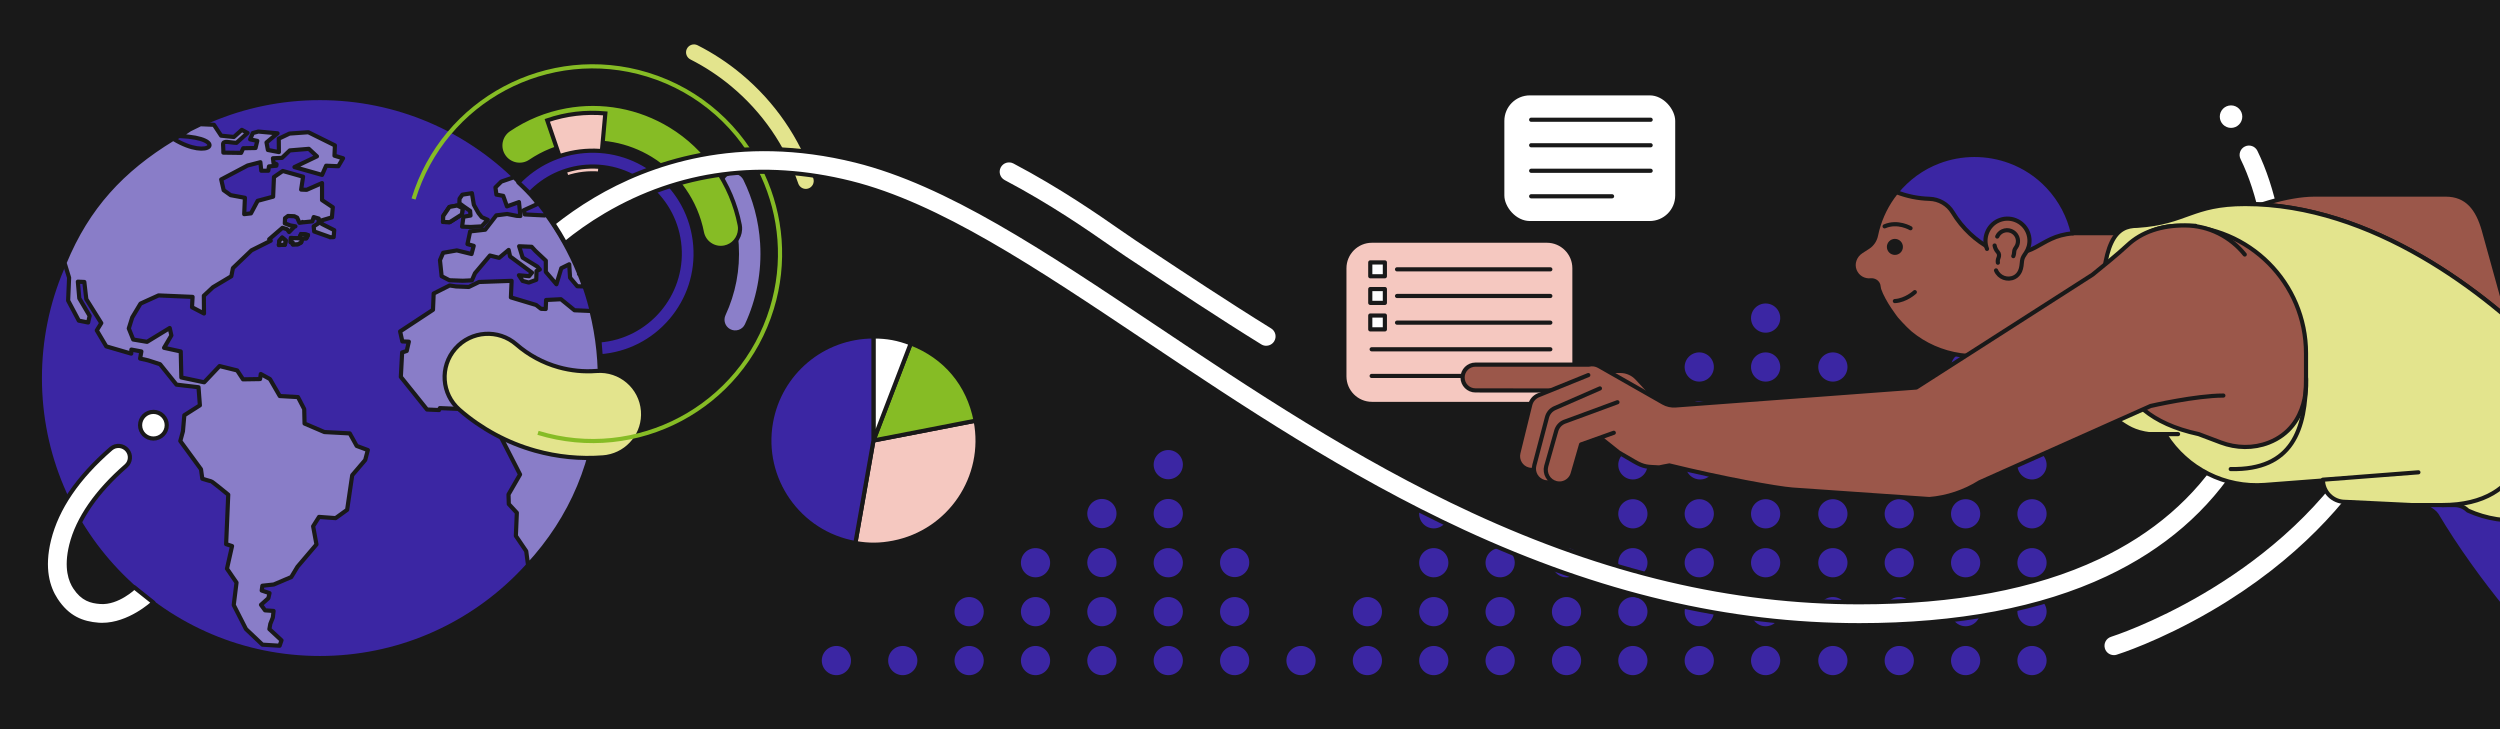 <?xml version="1.0" encoding="UTF-8"?><svg id="uuid-44f905f6-c297-4c9b-bc23-2f42d5806727" xmlns="http://www.w3.org/2000/svg" viewBox="0 0 1200 350"><defs><style>.uuid-18b3eeeb-0950-4991-9583-49f39c603dc8{fill:#3b26a3;}.uuid-18b3eeeb-0950-4991-9583-49f39c603dc8,.uuid-d1d6d0c8-180a-4f63-ae61-ed3379165e68,.uuid-524c3dda-86cf-4c5f-a2e3-d04106f4c7a3,.uuid-bf5d195a-8a3c-4bba-a09f-2ff3a26e054b,.uuid-65cb9d94-9c44-4bc3-9b30-6627c449bfa9,.uuid-5eb66862-1dfc-4d6a-8c22-2bdd5a216d32,.uuid-738d02b9-3a35-4dc8-b133-efac85b39702,.uuid-dbef5d33-d980-402c-b584-ab9c7e24c147,.uuid-3d04bfc6-9c60-4bb3-9a45-2ee8d54513ff,.uuid-93b6af8c-24fa-4f34-b785-8e3c1323cc77,.uuid-04bc0c24-b504-4704-9cc7-af69c3dcd64e,.uuid-9e92da9d-101f-46e0-a331-52c397e1c039,.uuid-b70725fd-6e7f-4263-8985-9bdd4633ac67{stroke-width:2px;}.uuid-18b3eeeb-0950-4991-9583-49f39c603dc8,.uuid-d1d6d0c8-180a-4f63-ae61-ed3379165e68,.uuid-524c3dda-86cf-4c5f-a2e3-d04106f4c7a3,.uuid-bf5d195a-8a3c-4bba-a09f-2ff3a26e054b,.uuid-65cb9d94-9c44-4bc3-9b30-6627c449bfa9,.uuid-738d02b9-3a35-4dc8-b133-efac85b39702,.uuid-dbef5d33-d980-402c-b584-ab9c7e24c147,.uuid-3d04bfc6-9c60-4bb3-9a45-2ee8d54513ff,.uuid-93b6af8c-24fa-4f34-b785-8e3c1323cc77,.uuid-04bc0c24-b504-4704-9cc7-af69c3dcd64e,.uuid-9e92da9d-101f-46e0-a331-52c397e1c039,.uuid-b70725fd-6e7f-4263-8985-9bdd4633ac67{stroke:#191919;}.uuid-18b3eeeb-0950-4991-9583-49f39c603dc8,.uuid-d1d6d0c8-180a-4f63-ae61-ed3379165e68,.uuid-524c3dda-86cf-4c5f-a2e3-d04106f4c7a3,.uuid-65cb9d94-9c44-4bc3-9b30-6627c449bfa9,.uuid-738d02b9-3a35-4dc8-b133-efac85b39702,.uuid-dbef5d33-d980-402c-b584-ab9c7e24c147,.uuid-93b6af8c-24fa-4f34-b785-8e3c1323cc77,.uuid-04bc0c24-b504-4704-9cc7-af69c3dcd64e,.uuid-9e92da9d-101f-46e0-a331-52c397e1c039,.uuid-b70725fd-6e7f-4263-8985-9bdd4633ac67{stroke-linecap:round;stroke-linejoin:round;}.uuid-d1d6d0c8-180a-4f63-ae61-ed3379165e68,.uuid-89055e44-cf07-43a3-b301-e4fcd5b746cd{fill:#191919;}.uuid-524c3dda-86cf-4c5f-a2e3-d04106f4c7a3{fill:#86bc25;}.uuid-bf5d195a-8a3c-4bba-a09f-2ff3a26e054b,.uuid-5eb66862-1dfc-4d6a-8c22-2bdd5a216d32,.uuid-3d04bfc6-9c60-4bb3-9a45-2ee8d54513ff{stroke-miterlimit:10;}.uuid-bf5d195a-8a3c-4bba-a09f-2ff3a26e054b,.uuid-738d02b9-3a35-4dc8-b133-efac85b39702{fill:#f5c8c0;}.uuid-65cb9d94-9c44-4bc3-9b30-6627c449bfa9{fill:#9b574a;}.uuid-5eb66862-1dfc-4d6a-8c22-2bdd5a216d32{stroke:#86bc25;}.uuid-5eb66862-1dfc-4d6a-8c22-2bdd5a216d32,.uuid-9e92da9d-101f-46e0-a331-52c397e1c039{fill:none;}.uuid-dbef5d33-d980-402c-b584-ab9c7e24c147,.uuid-b70725fd-6e7f-4263-8985-9bdd4633ac67{fill:#897dc8;}.uuid-3d04bfc6-9c60-4bb3-9a45-2ee8d54513ff{fill:#8b7fc9;}.uuid-93b6af8c-24fa-4f34-b785-8e3c1323cc77{fill:#e3e48d;}.uuid-04bc0c24-b504-4704-9cc7-af69c3dcd64e{fill:#fff;}.uuid-b70725fd-6e7f-4263-8985-9bdd4633ac67{fill-rule:evenodd;}</style></defs><rect class="uuid-89055e44-cf07-43a3-b301-e4fcd5b746cd" width="1200" height="350"/><rect class="uuid-04bc0c24-b504-4704-9cc7-af69c3dcd64e" x="721.09" y="44.78" width="84.01" height="62.31" rx="13.24" ry="13.24"/><path class="uuid-738d02b9-3a35-4dc8-b133-efac85b39702" d="M755.73,181.2v-52.44c0-7.31-5.93-13.24-13.24-13.24h-83.95c-7.31,0-13.24,5.93-13.24,13.24v62.93-11.05c0,7.31,5.93,13.24,13.24,13.24h83.95c7.31,0,13.24-5.93,13.24-13.24v11.05-10.49Z"/><line class="uuid-9e92da9d-101f-46e0-a331-52c397e1c039" x1="734.96" y1="57.47" x2="792.31" y2="57.47"/><line class="uuid-9e92da9d-101f-46e0-a331-52c397e1c039" x1="734.96" y1="69.72" x2="792.31" y2="69.72"/><line class="uuid-9e92da9d-101f-46e0-a331-52c397e1c039" x1="734.96" y1="81.97" x2="792.31" y2="81.97"/><line class="uuid-9e92da9d-101f-46e0-a331-52c397e1c039" x1="734.96" y1="94.22" x2="773.79" y2="94.22"/><line class="uuid-9e92da9d-101f-46e0-a331-52c397e1c039" x1="670.58" y1="129.28" x2="744.16" y2="129.28"/><line class="uuid-9e92da9d-101f-46e0-a331-52c397e1c039" x1="670.58" y1="154.87" x2="744.16" y2="154.87"/><line class="uuid-9e92da9d-101f-46e0-a331-52c397e1c039" x1="670.58" y1="142.07" x2="744.16" y2="142.07"/><line class="uuid-9e92da9d-101f-46e0-a331-52c397e1c039" x1="658.4" y1="167.66" x2="744.16" y2="167.66"/><line class="uuid-9e92da9d-101f-46e0-a331-52c397e1c039" x1="658.4" y1="180.45" x2="717.88" y2="180.45"/><rect class="uuid-04bc0c24-b504-4704-9cc7-af69c3dcd64e" x="657.73" y="138.75" width="7.01" height="6.64"/><rect class="uuid-04bc0c24-b504-4704-9cc7-af69c3dcd64e" x="657.73" y="151.46" width="7.01" height="6.64"/><rect class="uuid-04bc0c24-b504-4704-9cc7-af69c3dcd64e" x="657.73" y="125.96" width="7.01" height="6.64"/><path class="uuid-04bc0c24-b504-4704-9cc7-af69c3dcd64e" d="M1014.65,315.46c-2.35,0-4.52-1.51-5.25-3.87-.9-2.9.72-5.98,3.62-6.88h0c.77-.24,77.27-24.64,118.23-90.01,1.61-2.57,5.01-3.35,7.58-1.74,2.57,1.61,3.35,5.01,1.74,7.58-12.47,19.9-36.21,48.81-78.49,73.49-25.25,14.74-44.98,20.93-45.8,21.19-.54.17-1.09.25-1.63.25Z"/><circle class="uuid-18b3eeeb-0950-4991-9583-49f39c603dc8" cx="911.64" cy="223.13" r="8.01"/><circle class="uuid-18b3eeeb-0950-4991-9583-49f39c603dc8" cx="880.2" cy="223.13" r="8.01"/><circle class="uuid-18b3eeeb-0950-4991-9583-49f39c603dc8" cx="912.06" cy="199.65" r="8.01"/><circle class="uuid-18b3eeeb-0950-4991-9583-49f39c603dc8" cx="911.64" cy="270.1" r="8.01"/><circle class="uuid-18b3eeeb-0950-4991-9583-49f39c603dc8" cx="911.64" cy="246.62" r="8.01"/><circle class="uuid-18b3eeeb-0950-4991-9583-49f39c603dc8" cx="879.78" cy="270.1" r="8.01"/><circle class="uuid-18b3eeeb-0950-4991-9583-49f39c603dc8" cx="879.78" cy="246.62" r="8.01"/><circle class="uuid-18b3eeeb-0950-4991-9583-49f39c603dc8" cx="911.64" cy="317.07" r="8.01"/><circle class="uuid-18b3eeeb-0950-4991-9583-49f39c603dc8" cx="911.64" cy="293.59" r="8.01"/><circle class="uuid-18b3eeeb-0950-4991-9583-49f39c603dc8" cx="879.78" cy="317.07" r="8.01"/><circle class="uuid-18b3eeeb-0950-4991-9583-49f39c603dc8" cx="879.78" cy="293.59" r="8.01"/><circle class="uuid-18b3eeeb-0950-4991-9583-49f39c603dc8" cx="879.78" cy="199.65" r="8.01"/><circle class="uuid-18b3eeeb-0950-4991-9583-49f39c603dc8" cx="879.78" cy="176.16" r="8.01"/><circle class="uuid-18b3eeeb-0950-4991-9583-49f39c603dc8" cx="847.5" cy="223.13" r="8.01"/><circle class="uuid-18b3eeeb-0950-4991-9583-49f39c603dc8" cx="751.93" cy="317.07" r="8.01"/><circle class="uuid-18b3eeeb-0950-4991-9583-49f39c603dc8" cx="720.07" cy="317.07" r="8.01"/><circle class="uuid-18b3eeeb-0950-4991-9583-49f39c603dc8" cx="688.21" cy="317.07" r="8.01"/><circle class="uuid-18b3eeeb-0950-4991-9583-49f39c603dc8" cx="688.21" cy="293.59" r="8.01"/><circle class="uuid-18b3eeeb-0950-4991-9583-49f39c603dc8" cx="656.35" cy="317.07" r="8.01"/><circle class="uuid-18b3eeeb-0950-4991-9583-49f39c603dc8" cx="656.35" cy="293.59" r="8.01"/><circle class="uuid-18b3eeeb-0950-4991-9583-49f39c603dc8" cx="560.77" cy="317.07" r="8.01"/><circle class="uuid-18b3eeeb-0950-4991-9583-49f39c603dc8" cx="560.77" cy="270.1" r="8.01"/><circle class="uuid-18b3eeeb-0950-4991-9583-49f39c603dc8" cx="560.77" cy="293.59" r="8.01"/><circle class="uuid-18b3eeeb-0950-4991-9583-49f39c603dc8" cx="528.91" cy="317.07" r="8.01"/><circle class="uuid-18b3eeeb-0950-4991-9583-49f39c603dc8" cx="528.91" cy="293.59" r="8.01"/><circle class="uuid-18b3eeeb-0950-4991-9583-49f39c603dc8" cx="592.63" cy="317.07" r="8.01"/><circle class="uuid-18b3eeeb-0950-4991-9583-49f39c603dc8" cx="592.63" cy="293.59" r="8.01"/><circle class="uuid-18b3eeeb-0950-4991-9583-49f39c603dc8" cx="624.49" cy="317.07" r="8.01"/><circle class="uuid-18b3eeeb-0950-4991-9583-49f39c603dc8" cx="497.05" cy="317.07" r="8.01"/><circle class="uuid-18b3eeeb-0950-4991-9583-49f39c603dc8" cx="497.05" cy="270.1" r="8.01"/><circle class="uuid-18b3eeeb-0950-4991-9583-49f39c603dc8" cx="497.05" cy="293.59" r="8.01"/><circle class="uuid-18b3eeeb-0950-4991-9583-49f39c603dc8" cx="465.19" cy="317.07" r="8.01"/><circle class="uuid-18b3eeeb-0950-4991-9583-49f39c603dc8" cx="465.19" cy="293.59" r="8.01"/><circle class="uuid-18b3eeeb-0950-4991-9583-49f39c603dc8" cx="401.47" cy="317.07" r="8.01"/><circle class="uuid-18b3eeeb-0950-4991-9583-49f39c603dc8" cx="433.33" cy="317.07" r="8.01"/><circle class="uuid-18b3eeeb-0950-4991-9583-49f39c603dc8" cx="816.06" cy="223.13" r="8.01"/><circle class="uuid-18b3eeeb-0950-4991-9583-49f39c603dc8" cx="847.92" cy="199.65" r="8.01"/><circle class="uuid-18b3eeeb-0950-4991-9583-49f39c603dc8" cx="847.5" cy="270.1" r="8.01"/><circle class="uuid-18b3eeeb-0950-4991-9583-49f39c603dc8" cx="847.5" cy="246.62" r="8.01"/><circle class="uuid-18b3eeeb-0950-4991-9583-49f39c603dc8" cx="815.64" cy="270.1" r="8.01"/><circle class="uuid-18b3eeeb-0950-4991-9583-49f39c603dc8" cx="815.64" cy="246.62" r="8.01"/><circle class="uuid-18b3eeeb-0950-4991-9583-49f39c603dc8" cx="783.78" cy="270.1" r="8.01"/><circle class="uuid-18b3eeeb-0950-4991-9583-49f39c603dc8" cx="847.5" cy="317.07" r="8.01"/><circle class="uuid-18b3eeeb-0950-4991-9583-49f39c603dc8" cx="847.5" cy="293.59" r="8.01"/><circle class="uuid-18b3eeeb-0950-4991-9583-49f39c603dc8" cx="815.64" cy="317.07" r="8.01"/><circle class="uuid-18b3eeeb-0950-4991-9583-49f39c603dc8" cx="815.64" cy="293.59" r="8.01"/><circle class="uuid-18b3eeeb-0950-4991-9583-49f39c603dc8" cx="783.78" cy="317.07" r="8.01"/><circle class="uuid-18b3eeeb-0950-4991-9583-49f39c603dc8" cx="783.78" cy="293.59" r="8.01"/><circle class="uuid-18b3eeeb-0950-4991-9583-49f39c603dc8" cx="528.91" cy="270" r="8.01"/><circle class="uuid-18b3eeeb-0950-4991-9583-49f39c603dc8" cx="528.91" cy="246.51" r="8.01"/><circle class="uuid-18b3eeeb-0950-4991-9583-49f39c603dc8" cx="560.77" cy="223.03" r="8.01"/><circle class="uuid-18b3eeeb-0950-4991-9583-49f39c603dc8" cx="560.77" cy="246.51" r="8.01"/><circle class="uuid-18b3eeeb-0950-4991-9583-49f39c603dc8" cx="592.63" cy="270" r="8.01"/><circle class="uuid-18b3eeeb-0950-4991-9583-49f39c603dc8" cx="688.21" cy="270.1" r="8.01"/><circle class="uuid-18b3eeeb-0950-4991-9583-49f39c603dc8" cx="688.21" cy="246.62" r="8.01"/><circle class="uuid-18b3eeeb-0950-4991-9583-49f39c603dc8" cx="720.07" cy="270.1" r="8.01"/><circle class="uuid-18b3eeeb-0950-4991-9583-49f39c603dc8" cx="720.07" cy="293.59" r="8.01"/><circle class="uuid-18b3eeeb-0950-4991-9583-49f39c603dc8" cx="815.64" cy="199.65" r="8.01"/><circle class="uuid-18b3eeeb-0950-4991-9583-49f39c603dc8" cx="815.64" cy="176.16" r="8.01"/><circle class="uuid-18b3eeeb-0950-4991-9583-49f39c603dc8" cx="847.5" cy="176.16" r="8.01"/><circle class="uuid-18b3eeeb-0950-4991-9583-49f39c603dc8" cx="847.5" cy="152.68" r="8.01"/><circle class="uuid-18b3eeeb-0950-4991-9583-49f39c603dc8" cx="783.78" cy="223.13" r="8.01"/><circle class="uuid-18b3eeeb-0950-4991-9583-49f39c603dc8" cx="783.78" cy="246.62" r="8.01"/><circle class="uuid-18b3eeeb-0950-4991-9583-49f39c603dc8" cx="751.93" cy="293.59" r="8.01"/><circle class="uuid-18b3eeeb-0950-4991-9583-49f39c603dc8" cx="751.93" cy="270.1" r="8.01"/><circle class="uuid-18b3eeeb-0950-4991-9583-49f39c603dc8" cx="975.36" cy="223.13" r="8.01"/><circle class="uuid-18b3eeeb-0950-4991-9583-49f39c603dc8" cx="943.92" cy="223.13" r="8.01"/><circle class="uuid-18b3eeeb-0950-4991-9583-49f39c603dc8" cx="975.78" cy="199.65" r="8.01"/><circle class="uuid-18b3eeeb-0950-4991-9583-49f39c603dc8" cx="975.36" cy="270.1" r="8.01"/><circle class="uuid-18b3eeeb-0950-4991-9583-49f39c603dc8" cx="975.36" cy="246.62" r="8.01"/><circle class="uuid-18b3eeeb-0950-4991-9583-49f39c603dc8" cx="943.5" cy="270.1" r="8.01"/><circle class="uuid-18b3eeeb-0950-4991-9583-49f39c603dc8" cx="943.5" cy="246.62" r="8.01"/><circle class="uuid-18b3eeeb-0950-4991-9583-49f39c603dc8" cx="975.36" cy="317.07" r="8.01"/><circle class="uuid-18b3eeeb-0950-4991-9583-49f39c603dc8" cx="975.36" cy="293.59" r="8.01"/><circle class="uuid-18b3eeeb-0950-4991-9583-49f39c603dc8" cx="943.5" cy="317.07" r="8.01"/><circle class="uuid-18b3eeeb-0950-4991-9583-49f39c603dc8" cx="943.5" cy="293.59" r="8.01"/><circle class="uuid-18b3eeeb-0950-4991-9583-49f39c603dc8" cx="943.92" cy="152.68" r="8.01"/><circle class="uuid-18b3eeeb-0950-4991-9583-49f39c603dc8" cx="943.5" cy="199.65" r="8.01"/><circle class="uuid-18b3eeeb-0950-4991-9583-49f39c603dc8" cx="943.5" cy="176.16" r="8.01"/><circle class="uuid-18b3eeeb-0950-4991-9583-49f39c603dc8" cx="975.36" cy="129.19" r="8.01"/><circle class="uuid-18b3eeeb-0950-4991-9583-49f39c603dc8" cx="975.36" cy="176.16" r="8.01"/><circle class="uuid-18b3eeeb-0950-4991-9583-49f39c603dc8" cx="975.36" cy="152.68" r="8.01"/><circle class="uuid-18b3eeeb-0950-4991-9583-49f39c603dc8" cx="153.53" cy="181.47" r="134.4"/><polygon class="uuid-b70725fd-6e7f-4263-8985-9bdd4633ac67" points="225.65 101.22 225.85 103.47 222.46 104.03 221.8 108.78 225.83 108.95 231.22 108.66 234.12 105.5 231.23 104.23 229.7 102.31 227.44 98.29 226.52 92.73 221.94 93.44 220.58 95.36 220.49 97.54 222.6 99.11 225.65 101.22"/><polygon class="uuid-b70725fd-6e7f-4263-8985-9bdd4633ac67" points="221.72 102.91 222.09 99.92 219.47 98.64 215.7 99.34 212.75 103.68 212.63 106.53 215.84 106.66 221.72 102.91"/><path class="uuid-dbef5d33-d980-402c-b584-ab9c7e24c147" d="M220.9,102.39l.24-1.96-1.8-.87-3.12.58-2.61,3.83-.07,1.73,2.06.09,5.3-3.39h0Z"/><path class="uuid-b70725fd-6e7f-4263-8985-9bdd4633ac67" d="M144.5,112.33l-.91,2.06-3.97-.17-.09,2.06.94.04s.04.43.07,1.01l2.47-.1,1.55-.87.48-1.89,1.98-.07.82-1.57-1.77-.44-1.58-.04Z"/><path class="uuid-dbef5d33-d980-402c-b584-ab9c7e24c147" d="M145.07,113.22l-.16.36h.11s1.47-.06,1.47-.06l.07-.14-.58-.15-.91-.02h0ZM143.93,115.28l-.38-.02-3.09-.13v.31s.05,0,.05,0l.75.03.08.75.02.19,1.42-.06,1.03-.58.12-.49Z"/><polygon class="uuid-b70725fd-6e7f-4263-8985-9bdd4633ac67" points="134.09 115.59 133.85 117.62 136.74 117.49 137.13 115.48 135.46 114.04 134.09 115.59"/><path class="uuid-dbef5d33-d980-402c-b584-ab9c7e24c147" d="M134.93,115.96l-.08.73,1.17-.05.16-.83-.63-.55-.62.7h0Z"/><path class="uuid-b70725fd-6e7f-4263-8985-9bdd4633ac67" d="M246.76,85.06c3.82,3.7,7.43,7.62,10.79,11.74l-.06,1.35-6.08,2.78.52,2,9.49.49.61-.82c6.4,8.76,11.76,18.32,15.92,28.48l-.02.48.21-.02c.8,1.96,1.54,3.95,2.25,5.96l-3.28-.09-3.47-4.12-.42-6.43-3.79,1.87-2.34,7.71-5.09-5.93v-5.38s-4.98-4.68-4.98-4.68l-1.83-1.99-6-.26,1.68,5.45,7.05,4.31,1.19,1.39-1.58.72-.13,4.25-3.58,1.31-2.97-.79-1.78-2.72,4.87.45,1.41-1.7-10.51-7.78-.69-3.12-4.56,3.79-4.42-1.11-7.18,8.5-1.48,3.41-4.36.2-6.43-.24-3.74-1.95-.8-7.69,1.52-3.54,6.58-1.15,7.06,1.73,1.04-3.91-3-.86,1.29-6.08,7.24-.82,5.31-6.88,5.22-.66,4.63.9,1.7.07-.66-6.68-5.77,2.06-1.79-5.05-3.28-.6-.46-3.45,2.82-2.8,6.09-2.1h0ZM283.91,149.28l-8.15-.35-6.51-5.3-7.12.36-.19,4.34-2.25-.1-2.35-1.84-12.11-3.64.34-7.95-15.61.55-4.93,2.39-6.18-.26-3.02-.46-7.67,3.87-.33,7.82-15.78,10.38,1.07,4.79,3.12.13-1.01,4.45-2.21.72-.62,11.73,12.57,15.66,5.79.25.37-.93,10.37.44,3.09-2.63,5.88.25,3.08,3.35,8.72,1.31-1.65,11.56,9,17.58-5.54,9.58.14,4.62,3.86,4.18-.47,11.1,4.97,7.32.89,6.79c20.91-22.64,32.94-50.33,34.36-83.53.57-13.31-.82-26.25-3.9-38.55h0ZM30.99,126.21l2.18,7.09-.47,10.97,5.12,9.64,4.49.89.71-3.19-4.96-8.42-.69-7.98,3.1.13.95,8.24,7.19,11.49-2.16,3.52,4.56,7.67,11.97,3.48.08-1.94,4.79.9-.6,3.41,3.79.85,5.78,1.86,7.88,9.81,10.58,1.25.66,8.68-7.47,4.75-.66,7.69-1.27,4.68,9.93,13.57.63,4.53s3.74,1.19,4.19,1.21c.46.02,8.26,6.46,8.26,6.46l-1.02,23.74,2.85.92-2.44,10.86,4.58,6.67-1.34,10.78,5.88,11.53,7.91,7.5,8.24.51.9-2.6-5.81-5.38.44-2.5,1.22-3.08.35-3.14-4.09-.29-1.95-2.66,3.53-3.16.56-2.44-3.75-1.25.32-2.3,5.46-.59,8.41-3.58,2.98-4.95,9.11-10.7-1.6-8.72,2.84-4.5,7.94.59,5.54-3.99,2.44-16.61,6.23-7.29,1.27-4.78-5.35-1.99-3.33-6.01-12.18-.65-9.52-4.08-.16-6.93-3-5.77-8.73-.5-4.72-8.16-4.4-2.41-.34,2.42-8.18.13-2.82-4.28-8.45-2.09-7.38,7.79-10.96-2.32-.29-12.49-8-1.74,3.5-5.95-.79-3.56-10.88,6.64-6.63-1.11-2.14-5.32,1.66-5.3,3.98-6.63,8.64-3.92,16.34.7-.27,4.97,5.76,3.01-.08-8.53,4.4-4.1,8.79-5.25.77-3.92,8.9-8.51,9.25-4.62-.75-.7,6.37-5.5,2.22.68.98,1.34,2.44-2.48.59-.25-2.54-.47-2.56-.96.11-2.48,1.44-1.07,3,.13,1.37.67,1.11,2.48,1.46-.18v-.22s.43.17.43.17l4.27-.45.69-2.07,2.4.71-.1,2.27-2.32,1.46.23,2.47,7.57,2.69.03.09,1.76-.07.27-3.33-5.97-3.02-.27-1.62,5.13-1.52.42-4.84-5.16-3.44v-8.17s-7.39,3.24-7.39,3.24l-2.64-.11.93-6.19-9.75-2.75-4.23,2.91-.4,9.43-7.43,1.99-3.21,6.03-3.24.37.34-7.85-6.84-1.26-3.36-2.39-1.18-5.15,12.65-6.69,6.15-1.59.43,4.09h3.37s.33-2.07.33-2.07l3.55-.33.09-.73-1.49-.7-.24-2.16,4.35-.18,2.72-2.62.15-.17h.03s.83-.79.83-.79l9.15-.76,3.88,3.6-10.79,5.16,13.26,3.75,1.95-4.41,5.85.25,2.26-3.82-4.11-1.24.21-4.94-12.76-6.32-9.02.64-5.17,2.45.06,6.44-5.28-1.01-.66-3.61,5.29-4.39-9.2-.85-2.66.71-1.29,3.04,3.43.73-.84,3.42-5.9.11-1.01,2.23-8.53-.12s0-2.34-.13-3.77c-.21-2.38,3.15-1,6.43-.92l5.3-4.75-2.73-1.49-3.83,3.42-6.11-.63-3.45-5.22-6.48-.28c-1.73.8-3.44,1.64-5.12,2.51l-4.67,3.17c23.4,1,14.5,12.11-3.04,1.45l-.47-.02c-24.31,14.81-40.93,32.67-51.95,59.42Z"/><polygon class="uuid-b70725fd-6e7f-4263-8985-9bdd4633ac67" points="221.72 102.91 222.09 99.92 219.47 98.64 215.71 99.34 212.75 103.68 212.63 106.53 215.84 106.66 221.72 102.91"/><path class="uuid-b70725fd-6e7f-4263-8985-9bdd4633ac67" d="M144.5,112.33l-.91,2.06-3.97-.17-.09,2.06.94.04s.04.43.07,1.01l2.47-.1,1.55-.87.48-1.89,1.98-.07.82-1.57-1.77-.44-1.58-.04Z"/><polygon class="uuid-b70725fd-6e7f-4263-8985-9bdd4633ac67" points="134.09 115.59 133.85 117.62 136.74 117.49 137.13 115.48 135.46 114.04 134.09 115.59"/><path class="uuid-93b6af8c-24fa-4f34-b785-8e3c1323cc77" d="M291.29,219.33c-.59.1-1.18.17-1.78.21-10.98.85-21.94-.23-32.57-3.2-13.39-3.74-25.98-10.54-36.41-19.65-8.65-7.56-9.54-20.7-1.98-29.35,7.56-8.65,20.7-9.54,29.35-1.98,5.79,5.05,12.78,8.83,20.24,10.91,5.93,1.66,12.04,2.26,18.16,1.79,11.45-.89,21.46,7.68,22.34,19.13.84,10.85-6.81,20.4-17.35,22.13Z"/><path class="uuid-93b6af8c-24fa-4f34-b785-8e3c1323cc77" d="M388.13,91.48h0c-2.47.72-5.07-.63-5.91-3.07-6.14-18-17.08-33.9-31.84-46.2-6-5-12.52-9.29-19.42-12.78-2.3-1.17-3.3-3.93-2.24-6.28h0c1.12-2.49,4.1-3.56,6.54-2.33,7.57,3.83,14.71,8.52,21.28,14,16.12,13.43,28.08,30.81,34.79,50.47.89,2.6-.56,5.42-3.2,6.19Z"/><path class="uuid-3d04bfc6-9c60-4bb3-9a45-2ee8d54513ff" d="M349.12,83.29c3.08-1.79,7.04-.59,8.61,2.62,4.59,9.36,7.45,19.77,8.13,30.82.87,14.02-1.86,27.44-7.39,39.34-1.49,3.21-5.41,4.48-8.52,2.77h0c-2.83-1.55-3.98-5.03-2.62-7.96,4.69-10.11,7.01-21.49,6.27-33.39-.58-9.39-3.01-18.23-6.91-26.18-1.42-2.9-.36-6.4,2.43-8.02h0Z"/><path class="uuid-5eb66862-1dfc-4d6a-8c22-2bdd5a216d32" d="M258.24,207.76c47.49,14.5,97.74-12.24,112.24-59.73,6.72-22,4.58-44.58-4.36-63.94-10.37-22.43-29.88-40.52-55.38-48.31-47.49-14.5-97.74,12.24-112.24,59.73"/><path class="uuid-524c3dda-86cf-4c5f-a2e3-d04106f4c7a3" d="M355.21,110.15c-.18,4.17-3.19,7.83-7.46,8.67-5.01.98-9.86-2.29-10.84-7.3-2.87-14.68-11.83-27.57-24.6-35.36-11.22-6.84-24.51-9.31-37.42-6.94-7.33,1.34-14.17,4.13-20.31,8.28-4.23,2.86-9.98,1.74-12.83-2.49-2.86-4.23-1.74-9.98,2.49-12.83,8.28-5.59,17.47-9.34,27.33-11.15,17.39-3.19,35.28.13,50.38,9.35,17.18,10.48,29.25,27.83,33.11,47.6.14.73.2,1.46.16,2.18Z"/><path class="uuid-bf5d195a-8a3c-4bba-a09f-2ff3a26e054b" d="M272.07,85.25l-9.38-27.48c9-3.07,18.38-4.19,27.87-3.33l-2.64,28.91c-5.4-.49-10.73.14-15.85,1.89Z"/><path class="uuid-18b3eeeb-0950-4991-9583-49f39c603dc8" d="M327.97,98.21c3.25,6,5.24,12.68,5.78,19.69,1.02,13.16-3.14,25.93-11.72,35.96-8.58,10.03-20.55,16.11-33.71,17.14l-.59-7.59c22.98-1.79,40.22-21.94,38.43-44.92-1.79-22.98-21.94-40.22-44.92-38.43-10.26.8-19.82,5.32-26.93,12.75l-5.49-5.26c8.41-8.77,19.71-14.13,31.84-15.07,13.16-1.02,25.93,3.14,35.96,11.72,4.68,4.01,8.51,8.76,11.36,14.02Z"/><path class="uuid-04bc0c24-b504-4704-9cc7-af69c3dcd64e" d="M1084.44,71.94c-1.34-2.73-4.64-3.85-7.36-2.51-2.73,1.34-3.85,4.64-2.51,7.36,8.01,16.29,12.79,39.58,12.79,62.29,0,19.86-3.63,49.35-20.86,77.03-13.68,21.97-33.73,39.28-59.6,51.46-30.35,14.28-68.83,21.52-114.38,21.52-61.04,0-121.71-14.33-185.46-43.81-55.81-25.8-106.63-59.8-151.47-89.8-54.08-36.18-100.79-67.43-144.77-78.37-56.79-14.12-99.86,1.37-126,16.86-7.32,4.34-13.73,8.89-19.23,13.27,2.05,3.08,3.97,6.25,5.76,9.51,5.48-4.46,11.98-9.14,19.47-13.55,35.35-20.8,74.82-25.98,117.34-15.41,42.12,10.48,88.09,41.23,141.31,76.84,45.18,30.22,96.38,64.48,152.97,90.65,65.23,30.16,127.41,44.82,190.08,44.82,47.18,0,87.24-7.59,119.06-22.57,27.82-13.09,49.44-31.8,64.26-55.6,18.6-29.88,22.51-61.54,22.52-82.84,0-24.32-5.2-49.42-13.92-67.15Z"/><path class="uuid-65cb9d94-9c44-4bc3-9b30-6627c449bfa9" d="M1173.89,93.4h-63.04c-12.44,0-31.01,5.73-41.83,11.87l-20.16,4.77,168.31,90.6-25.02-90.43c-2.87-9.96-7.91-16.82-18.28-16.82Z"/><path class="uuid-65cb9d94-9c44-4bc3-9b30-6627c449bfa9" d="M974.89,176.35c2.35,12.71,13.8,22.51,27.22,22.73,12.3.21,21.19,9.28,27.66,9.28h.18c8.48,0,16.92,1.24,25.05,3.69l92.37,27.87s31.19-18.69,47.35,30.59c7.41,22.59,27.69,29.59,38.23,55.89,10.93,27.29,46.88-34.28,40.63-63-7.01-32.22-31.42-61.8-43.83-75.17.16-6.17-2.01-12.46-6.8-17.41-29.2-30.17-84.46-72.89-145.2-72.89-28.65,0-28.35,13.92-60.19,13.92l-20.58,35.68"/><path class="uuid-18b3eeeb-0950-4991-9583-49f39c603dc8" d="M1213.91,325.98c75.23,29.3,108.21,32.96,53.57,29.16-4.08-.28-12.03-18.26-8.2-19.13l-13.13-14.55c20.28-10.67,31.57-34.4,26.43-58.06-6.23-28.63-26.19-55.16-39.27-70.1l-95.41,38.25h0c9.78,5.44,28.73,10.64,31.74,15.68,9.52,15.95,20.75,31.47,32.48,45.88l11.79,32.88Z"/><path class="uuid-65cb9d94-9c44-4bc3-9b30-6627c449bfa9" d="M1015.95,111.93h-21.01c-1.43-6.25-4.12-12.34-8.18-17.89-14.35-19.59-41.47-25.43-62.62-13.5-12.81,7.22-20.95,19.25-23.66,32.4-.48,2.31-1.8,4.36-3.79,5.64l-3.3,2.13c-3.06,1.97-4.5,5.84-3.13,9.21,1.33,3.29,4.55,4.96,7.69,4.65,1.58-.16,3.14.7,3.62,2.21l.4,2.17c2.15,6.33,8.32,14.12,8.32,14.12,0,0,3.55,4.12,6.58,6.74,13.92,11.56,33.61,14.52,50.42,7.13h48.67c15.19,0,27.5-12.31,27.5-27.5"/><path class="uuid-18b3eeeb-0950-4991-9583-49f39c603dc8" d="M919.46,83.51c3.47-2.52,7.19-4.51,11.06-5.98,11.07-4.22,23.33-4.18,34.29-.1,6.76,2.51,13.03,6.56,18.21,12.07,6.19,6.59,10.14,14.39,11.97,22.53-17.17,1.26-18.15,14.11-38.12,7.68-.49-.16-.95-.29-1.42-.43-3.46-1.87-6.74-4.21-9.76-7.01-3.34-3.11-6.14-6.59-8.38-10.32-2.38-3.96-6.59-6.38-11.22-6.52-5.37-.16-10.72-1.23-15.81-3.21,2.6-3.21,5.66-6.15,9.18-8.72Z"/><circle class="uuid-d1d6d0c8-180a-4f63-ae61-ed3379165e68" cx="909.55" cy="118.51" r="2.85"/><path class="uuid-65cb9d94-9c44-4bc3-9b30-6627c449bfa9" d="M953.77,119.47c-2.07-5.15.32-11.2,5.35-13.53,5.47-2.54,11.9-.02,14.21,5.49.91,2.16,1.08,4.6.46,6.86-.31,1.13-.8,2.2-1.45,3.17-.81,1.2-1.58,2.18-1.75,3.69-.19,1.69-.25,3.38-.96,4.97-.55,1.23-1.46,2.3-2.66,2.91-3.37,1.72-7.43.19-8.87-3.23"/><path class="uuid-65cb9d94-9c44-4bc3-9b30-6627c449bfa9" d="M958.67,113.54c.5-1.09,1.37-2.02,2.52-2.55,2.7-1.25,5.88,0,7.03,2.71.45,1.07.53,2.27.23,3.39-.15.56-.39,1.09-.72,1.57-.4.59-.78,1.08-.87,1.82-.1.84-.13,1.67-.47,2.46"/><path class="uuid-65cb9d94-9c44-4bc3-9b30-6627c449bfa9" d="M958.99,126.1c-.15-.77-.04-1.54.27-2.26.43-1,.41-2.06-.31-2.86-.8-.89-1.34-1.95-1.54-3.14"/><path class="uuid-9e92da9d-101f-46e0-a331-52c397e1c039" d="M917.05,109.55s-6.08-3.65-12.44-.91"/><path class="uuid-93b6af8c-24fa-4f34-b785-8e3c1323cc77" d="M1039.48,208.89c10.23,16.14,28.54,25.34,47.63,23.88l29.12-2.23,31.13,9.39s1.52.74,3.82,2.5h27.01c2.4,0,4.7.95,6.4,2.65h0c18.01,8.1,39,5.74,54.76-6.15l19.17-11.87c1.74-1.08,2.27-3.37,1.18-5.1-6.4-10.08-14.63-20.32-20.34-27.1-4.01-4.77-8.83-8.37-10.66-14.33-1.07-3.49-2.97-6.82-5.75-9.7-29.2-30.17-84.46-72.89-145.2-72.89-25.88,0-28.02,8.86-51.81,10.45-10.23,0-17.23,6.59-17.23,44.79,0,.17,0,.34,0,.51-.04,4.41-.64,8.82.17,13.15l-17.49.13,15.81,32.7c13.17,0,10.08,9.22,32.26,9.22ZM1014.22,143c0-21.33,13.11-34.61,31.46-34.61s0,0,0,0h0c33.82,0,61.23,27.42,61.21,61.24,0,3.93,0,7.9,0,11.84,0,0,2.38,23.07-17.9,31-7.38,2.88-15.6,2.71-23.01-.09l-10.59-4c-46.69-10.08-41.16-44.04-41.16-65.37Z"/><line class="uuid-93b6af8c-24fa-4f34-b785-8e3c1323cc77" x1="981.35" y1="166.93" x2="1014.65" y2="167.12"/><path class="uuid-93b6af8c-24fa-4f34-b785-8e3c1323cc77" d="M1160.83,226.71l-45.83,3.54h0c0,5.88,4.76,10.64,10.64,10.64l31.83,1.54"/><line class="uuid-93b6af8c-24fa-4f34-b785-8e3c1323cc77" x1="1029.95" y1="208.37" x2="1045.47" y2="208.37"/><path class="uuid-93b6af8c-24fa-4f34-b785-8e3c1323cc77" d="M1217.19,180.52c0,28.67-4.02,61.91-44.94,61.91"/><path class="uuid-9e92da9d-101f-46e0-a331-52c397e1c039" d="M892.52,209.66s17.35-.35,26.18,12.94"/><line class="uuid-93b6af8c-24fa-4f34-b785-8e3c1323cc77" x1="1017.49" y1="204.1" x2="1001.68" y2="171.4"/><path class="uuid-9e92da9d-101f-46e0-a331-52c397e1c039" d="M1106.89,181.47c0,24.74-6.52,44.28-36.14,43.68"/><path class="uuid-65cb9d94-9c44-4bc3-9b30-6627c449bfa9" d="M798.15,194.88l-12.34-13.32c-2.08-2.24-5-3.52-8.06-3.52h-16.64"/><path class="uuid-65cb9d94-9c44-4bc3-9b30-6627c449bfa9" d="M1077.48,122.17c-6.76-8.43-17.08-13.9-28.6-13.96s-20.88,3.12-27.7,9.48c-4.47,4.17-11.99,10.29-16.74,14.13l-84.61,54.19-115.46,8.6c-2.09.18-4.19-.28-6.01-1.32l-30.79-17.53c-1.46-.86-3.21-1.13-4.86-.74h-54.48c-3.42,0-6.19,2.77-6.19,6.19h0c0,3.42,2.77,6.19,6.19,6.19l54.94.05,1.01,8.08-13.45,6.98c2.84-1.47,6.2-1.07,8.81.78l17.48,13.91,7.35,4.27c4.86,2.83,6.31,2.57,11.92,2.89.33.02,4.64-.97,4.95-.96,25.44,6.28,51.72,11.03,59.09,11.59l65.78,4.56c8.55-.71,16.91-3.5,24.17-8.08l82-36.6s21.67-5,34.93-5"/><path class="uuid-65cb9d94-9c44-4bc3-9b30-6627c449bfa9" d="M762.38,180.04l-24.2,9.81c-1.83.84-3.18,2.46-3.66,4.42l-5.69,23.12c-.87,3.54,1.29,7.11,4.82,7.98.97.24,1.94.25,2.86.07,2.43-.48,4.49-2.33,5.12-4.89l4.93-20.02,19.56-8.93"/><path class="uuid-65cb9d94-9c44-4bc3-9b30-6627c449bfa9" d="M767.96,186.44l-21.65,9.45c-1.85.81-3.22,2.41-3.74,4.36l-6.08,23.02c-.93,3.52,1.17,7.13,4.69,8.06.96.25,1.94.28,2.86.12,2.44-.44,4.53-2.25,5.2-4.81l5.27-19.94,19.7-8.6"/><path class="uuid-65cb9d94-9c44-4bc3-9b30-6627c449bfa9" d="M776.37,193.07l-25.65,9.45c-1.85.81-3.22,2.41-3.74,4.36l-4.8,16.93c-.93,3.52,1.17,7.13,4.69,8.06.96.25,1.94.28,2.86.12,2.44-.44,4.53-2.25,5.2-4.81l3.99-13.85,15.7-5.6"/><path class="uuid-65cb9d94-9c44-4bc3-9b30-6627c449bfa9" d="M919.11,140.22s-4.22,3.99-9.57,4.3"/><path class="uuid-04bc0c24-b504-4704-9cc7-af69c3dcd64e" d="M607.78,166.97c-.99,0-1.98-.26-2.88-.82-19.93-12.3-44.05-28.29-57.01-36.89-3.47-2.3-6.24-4.14-8.06-5.33-1.98-1.3-4.44-3.01-7.56-5.18-10.65-7.41-28.48-19.82-50.49-31.43-2.69-1.42-3.71-4.75-2.3-7.43,1.42-2.69,4.74-3.71,7.43-2.3,22.61,11.93,40.78,24.58,51.64,32.13,2.93,2.04,5.45,3.79,7.3,5,1.83,1.2,4.62,3.05,8.11,5.37,12.91,8.56,36.93,24.49,56.71,36.69,2.58,1.59,3.39,4.98,1.79,7.57-1.04,1.68-2.84,2.61-4.69,2.61Z"/><circle class="uuid-04bc0c24-b504-4704-9cc7-af69c3dcd64e" cx="73.64" cy="204.1" r="6.4"/><circle class="uuid-04bc0c24-b504-4704-9cc7-af69c3dcd64e" cx="1070.9" cy="55.99" r="6.4"/><path class="uuid-738d02b9-3a35-4dc8-b133-efac85b39702" d="M419.26,211.45l49.05-9.53c5.27,27.09-12.43,53.31-39.51,58.58-6.37,1.24-11.82,1.28-18.21.16l8.68-49.21Z"/><path class="uuid-524c3dda-86cf-4c5f-a2e3-d04106f4c7a3" d="M419.26,211.45l17.91-46.65c16.62,6.38,27.74,19.64,31.14,37.11l-49.05,9.53Z"/><path class="uuid-04bc0c24-b504-4704-9cc7-af69c3dcd64e" d="M419.26,211.45v-49.96c6.6,0,11.75.96,17.91,3.32l-17.91,46.65Z"/><path class="uuid-18b3eeeb-0950-4991-9583-49f39c603dc8" d="M419.26,211.45l-8.68,49.21c-27.18-4.79-45.32-30.71-40.53-57.88,4.22-23.91,24.92-41.29,49.21-41.29v49.96Z"/><path class="uuid-04bc0c24-b504-4704-9cc7-af69c3dcd64e" d="M49.04,299.96c-.55,0-1.1-.02-1.66-.06-7.98-.6-14.9-3.3-20.58-11.97-3.82-5.84-6.69-15.03-3.26-28.91,3.73-15.09,13.73-29.76,29.74-43.66,2.34-2.03,5.91-1.68,7.86.73h0c1.85,2.29,1.58,5.64-.63,7.57-14.11,12.28-23.16,25.34-26.29,38-2.76,11.19-.18,17.25,1.78,20.25,3.7,5.66,7.81,6.7,12.2,7.02,8.29.62,16.16-6.93,16.24-7.02l9.21,7.32c-.44.5-11.62,10.72-24.6,10.72Z"/></svg>